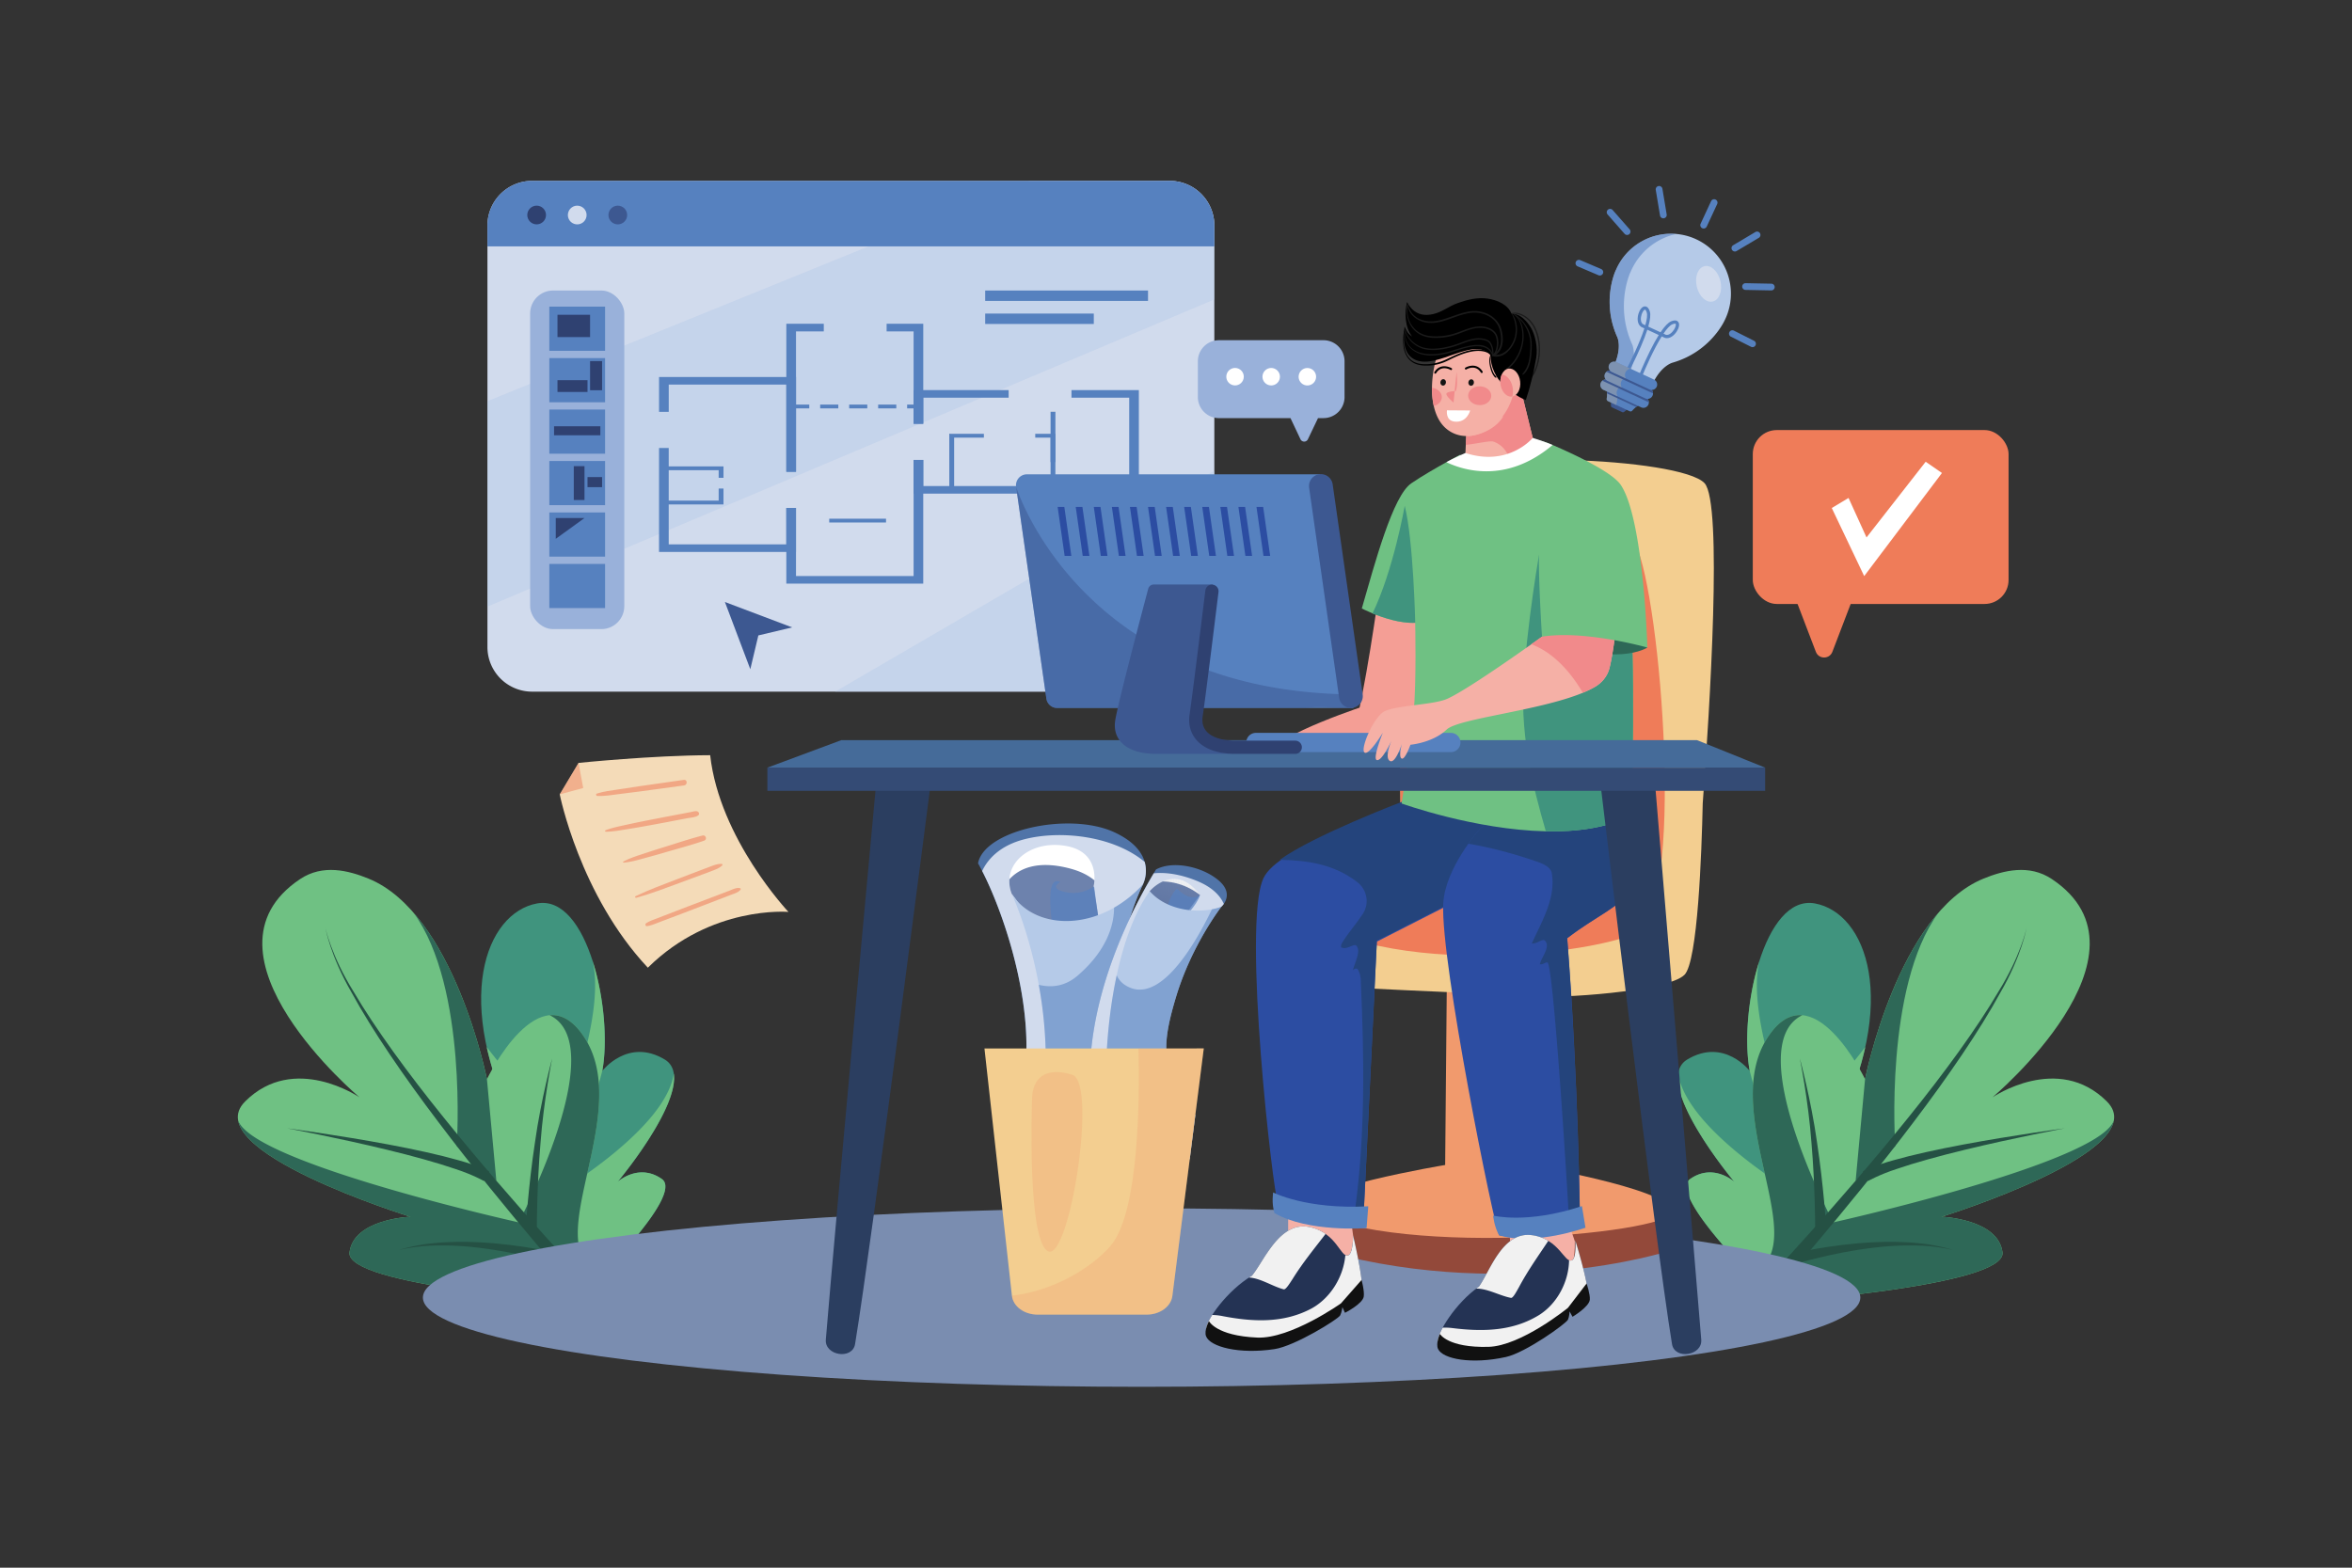 <?xml version="1.0" encoding="utf-8"?>
<svg xmlns="http://www.w3.org/2000/svg" viewBox="0 0 4680 3120">
  <rect x="0" y="0" width="4680" height="3120" fill="#333333" stroke="none"/>
  <defs>
    <clipPath id="a">
      <path d="M2352,1830.93s12.72-19.82,35.84-49.71c-27.69-36.8-55.09-35.59-74.19-26.94a80.19,80.19,0,0,0-25.93,19.31C2284,1796.69,2352,1830.93,2352,1830.93Z" fill="none"/>
    </clipPath>
  </defs>
  <g data-name="4">
    <rect data-name="4" fill="#fff" height="3120" opacity="0" width="4680"/>
    <path d="M2416.27,448.79v838.9a88.85,88.85,0,0,1-87.55,88.82h-1270a88.84,88.84,0,0,1-88.83-88.83V448.79A88.81,88.81,0,0,1,1058.73,360H2327.44A88.81,88.81,0,0,1,2416.27,448.79Z" fill="#d1dbed"/>
    <g opacity=".43">
      <path d="M2416.27,937v350.67a88.85,88.85,0,0,1-87.55,88.82H1661.91Z" fill="#b5cae8"/>
      <path d="M2416.27,448.79V595.91L969.9,1207.21V798.4L2049.07,360h278.37A88.81,88.81,0,0,1,2416.27,448.79Z" fill="#b5cae8"/>
    </g>
    <path d="M2416.27,448.78V490.3H969.9V448.78A88.81,88.81,0,0,1,1058.73,360H2327.44A88.81,88.81,0,0,1,2416.27,448.78Z" fill="#5681bf"/>
    <circle cx="1067.82" cy="427.91" fill="#2f4171" r="18.63" transform="rotate(-45 1067.815 427.907)"/>
    <circle cx="1148.53" cy="427.91" fill="#d1dbed" r="18.63" transform="rotate(-80.78 1148.57 427.899)"/>
    <circle cx="1229.24" cy="427.91" fill="#3d5891" r="18.63" transform="rotate(-80.78 1229.288 427.893)"/>
    <rect fill="#99b1da" height="673.86" rx="45.64" width="187.35" x="1054.86" y="578.2"/>
    <rect fill="#5681bf" height="87.89" width="110.94" x="1093.06" y="1122.29"/>
    <rect fill="#5681bf" height="87.9" width="110.94" x="1093.06" y="610.26"/>
    <rect fill="#2f4171" height="44.37" width="64.86" x="1109.28" y="626.48"/>
    <rect fill="#5681bf" height="87.9" width="110.94" x="1093.06" y="712.67"/>
    <rect fill="#2f4171" height="58.03" width="23.89" x="1174.13" y="718.64"/>
    <rect fill="#2f4171" height="23.47" width="59.74" x="1109.28" y="756.62"/>
    <rect fill="#5681bf" height="87.9" width="110.94" x="1093.06" y="815.07"/>
    <rect fill="#2f4171" height="17.92" width="92.17" x="1102.45" y="848.36"/>
    <rect fill="#5681bf" height="87.89" width="110.94" x="1093.06" y="917.48"/>
    <rect fill="#2f4171" height="67.41" width="21.34" x="1141.7" y="927.72"/>
    <rect fill="#2f4171" height="20.05" width="29.01" x="1169.01" y="949.48"/>
    <rect fill="#5681bf" height="87.9" width="110.94" x="1093.06" y="1019.88"/>
    <polygon fill="#2f4171" points="1105.86 1072.34 1163.04 1030.98 1105.86 1030.98 1105.86 1072.34"/>
    <path d="M1564.63,1083.41h-234V891.62h-19.3v206.9h272.52v-87.67h-19.26ZM1311.37,750.32v69.39h19.3V765.45h234V938.93h19.26V750.32Z" fill="#5681bf"/>
    <path d="M1764.18,644.37v15.14h53.7V843.45h19.21V644.37Zm53.7,271v231.07h-234V1010.85h-19.26v150.72h272.46V915.36Zm-253.25-271V938.93h19.26V659.51h55.28V644.37Z" fill="#5681bf"/>
    <path d="M1817.88,776.35v67.1h19.21v-52H2007V776.35Zm314.17,0v15.14h114.84V967.34h-409.8v-52h-19.21v67.09H2266.1V776.35Z" fill="#5681bf"/>
    <rect fill="#616161" height="51.98" width="1.07" x="1888.91" y="863.38"/>
    <rect fill="#616161" height=".16" width="9.62" x="2090.42" y="819.71"/>
    <path d="M1439.62,950.94V928.22h-123.4v75.7h123.4V972.27H1430v24.06H1325.87V935.79H1430v15.15Z" fill="#5681bf"/>
    <path d="M2059.92,863.38v7.55h30.5v97.55H1898.54V870.93h59.21v-7.55h-68.84V976.06H2100V863.38Z" fill="#5681bf"/>
    <rect fill="#5681bf" height="7.57" width="36.01" x="1574.28" y="805.2"/>
    <rect fill="#5681bf" height="7.57" width="36.09" x="1631.97" y="805.2"/>
    <rect fill="#5681bf" height="7.57" width="36.04" x="1689.68" y="805.2"/>
    <rect fill="#5681bf" height="7.57" width="113.02" x="1649.99" y="1032.31"/>
    <rect fill="#5681bf" height="7.57" width="36.09" x="1747.36" y="805.2"/>
    <rect fill="#5681bf" height="7.57" width="28.85" x="1805.03" y="805.2"/>
    <rect fill="#5681bf" height="99.99" width="9.62" x="2090.42" y="819.71"/>
    <rect fill="#5681bf" height="20.69" width="324.01" x="1960.32" y="578.2"/>
    <rect fill="#5681bf" height="20.69" width="216.11" x="1960.32" y="624.06"/>
    <polygon fill="#3d5891" points="1492.96 1331.86 1508.97 1264.63 1576.2 1248.62 1442.44 1198.1 1492.96 1331.86"/>
    <path d="M2724.58,1401.81s-191.7,62-194,97,46.19,23,126.49,20.13,122.57-19.09,116.36-55.48S2724.58,1401.81,2724.58,1401.81Z" fill="#f49e95"/>
    <path d="M3650.24,2249.43c131.39-258,62.86-432.63-38.8-451.4S3460,2014.81,3481.6,2131.38c0,0-50.87-66.79-124.29-22.78s93.56,243.32,93.56,243.32-41.65-38-87.85-5.41S3513.47,2568,3513.47,2568l50.33-31.66s258.7-224.24,212.63-279.17S3650.24,2249.43,3650.24,2249.43Z" fill="#40947e"/>
    <path d="M3513.47,2568S3316.88,2379,3363,2346.47s87.84,5.45,87.84,5.45-121.76-145.34-111.6-215.19a5.75,5.75,0,0,0,.19,1c17.4,110.85,231.67,237,231.67,237-35.88-35.59-89.53-243.32-89.53-243.32-10.8-58.36-3.72-146.57,18.83-217.75l.12-.19c-26.23,115.8,65.86,330.86,65.86,330.86s42.32-28.23,145.17-160.51c-11,50.09-30.76,105.6-61.34,165.64,0,0,80.17-47.19,126.19,7.77s-212.63,279.17-212.63,279.17Z" fill="#6fc183"/>
    <path d="M3513.07,2513.7c66-79.94-85.35-309.07,3.31-447.68s194.72,81.69,194.72,81.69,65.22-330.07,236.08-399.28c39.43-16,90.42-29.16,135.69,1.11,221.93,148.34-118.1,434.29-118.1,434.29s130-89.14,227.49,8.3-328.77,229.43-328.77,229.43,112.82,4.36,121,70.9S3541,2591,3541,2591Z" fill="#6fc183"/>
    <path d="M3771.19,2280.8s-22.12-316.15,85.67-464l-.1.07c-104,120-145.66,330.79-145.66,330.79l-18.72,202.08Z" fill="#2e6857"/>
    <path d="M3984.53,2492.46c-8.22-66.54-121-70.9-121-70.9s323.12-100.06,342.31-190.29c-.29.61-.61,1.15-1,1.82-41.32,84.93-557.05,199.7-557.05,199.7s-185.4-351.33-61.91-412.14a1.45,1.45,0,0,1-.18-.22c-22.87-1.73-46.65,10.17-69.28,45.59-88.66,138.61,62.69,367.74-3.31,447.68l27.95,77.35S3992.68,2558.9,3984.53,2492.46Z" fill="#2e6857"/>
    <path d="M4032.54,1846.6s-9.81,55.92-52.46,129.29c-40.25,74-103.92,166.91-171.88,256.54-135.53,179.55-285.76,347.92-285.76,347.92l-20.73-18.27s154.75-163.08,295.44-338c70.45-87.21,136.72-177.92,179.15-250.29C4021,1902.22,4032.54,1846.6,4032.54,1846.6Z" fill="#255144"/>
    <path d="M3581.26,2106.14s22.47,82.74,34.3,167.67c12.89,84.68,18.45,170.4,18.45,170.4l-22.2.37s0-84.86-7.31-169.61C3598.29,2190,3581.26,2106.14,3581.26,2106.14Z" fill="#255144"/>
    <path d="M3706.87,2331.15s23.31-11.92,61.44-22.23c37.33-10.64,87.62-21.6,138.07-31.05C4007.31,2259,4109,2245.49,4109,2245.49s-100.79,18.83-200.13,43c-49.65,12-98.91,25.61-134.73,37.93-35.56,11.58-57.23,24.14-57.23,24.14Z" fill="#255144"/>
    <path d="M3565.8,2494.73s79.35-18.5,160.41-22.26c40.42-2.36,81-.38,111.07,4.15,30,4.68,49.14,11.07,49.14,11.07s-19.61-5.1-49.53-7.73c-30-2.42-70.06-1.65-109.63,3.32-79.38,9.1-155.3,32.4-155.3,32.4Z" fill="#255144"/>
    <path d="M1029.76,2249.43c-131.39-258-62.86-432.63,38.8-451.4s151.4,216.78,129.84,333.35c0,0,50.87-66.79,124.29-22.78s-93.56,243.32-93.56,243.32,41.65-38,87.85-5.41S1166.53,2568,1166.53,2568l-50.33-31.66S857.5,2312.13,903.57,2257.2,1029.76,2249.43,1029.76,2249.43Z" fill="#40947e"/>
    <path d="M1166.53,2568s196.59-189,150.44-221.56-87.84,5.45-87.84,5.45,121.76-145.34,111.6-215.19a5.75,5.75,0,0,1-.19,1c-17.4,110.85-231.67,237-231.67,237,35.88-35.59,89.53-243.32,89.53-243.32,10.8-58.36,3.72-146.57-18.83-217.75l-.12-.19c26.23,115.8-65.86,330.86-65.86,330.86s-42.32-28.23-145.17-160.51c11,50.09,30.76,105.6,61.34,165.64,0,0-80.17-47.19-126.19,7.77s212.63,279.17,212.63,279.17Z" fill="#6fc183"/>
    <path d="M1166.92,2513.7c-66-79.94,85.36-309.07-3.3-447.68s-194.72,81.69-194.72,81.69-65.22-330.07-236.08-399.28c-39.43-16-90.42-29.16-135.69,1.11-221.93,148.34,118.1,434.29,118.1,434.29s-130-89.14-227.49,8.3,328.77,229.43,328.77,229.43-112.82,4.36-121,70.9S1139,2591,1139,2591Z" fill="#6fc183"/>
    <path d="M908.81,2280.8s22.12-316.15-85.67-464l.1.07c104,120,145.66,330.79,145.66,330.79l18.72,202.08Z" fill="#2e6857"/>
    <path d="M695.47,2492.46c8.22-66.54,121-70.9,121-70.9S493.39,2321.5,474.2,2231.27c.29.61.61,1.15,1,1.82,41.32,84.93,557.05,199.7,557.05,199.7s185.4-351.33,61.91-412.14a1.45,1.45,0,0,0,.18-.22c22.87-1.73,46.65,10.17,69.28,45.59,88.66,138.61-62.69,367.74,3.3,447.68L1139,2591.05S687.32,2558.9,695.47,2492.46Z" fill="#2e6857"/>
    <path d="M647.46,1846.6s9.81,55.92,52.46,129.29c40.25,74,103.92,166.91,171.88,256.54,135.53,179.55,285.76,347.92,285.76,347.92l20.73-18.27s-154.75-163.08-295.44-338c-70.45-87.21-136.72-177.92-179.15-250.29C659.05,1902.22,647.46,1846.6,647.46,1846.6Z" fill="#255144"/>
    <path d="M1098.74,2106.14s-22.47,82.74-34.3,167.67c-12.89,84.68-18.45,170.4-18.45,170.4l22.2.37s0-84.86,7.31-169.61C1081.71,2190,1098.74,2106.14,1098.74,2106.14Z" fill="#255144"/>
    <path d="M973.13,2331.15s-23.31-11.92-61.44-22.23c-37.33-10.64-87.62-21.6-138.07-31.05C672.69,2259,571,2245.49,571,2245.49s100.79,18.83,200.13,43c49.65,12,98.91,25.61,134.73,37.93,35.56,11.58,57.23,24.14,57.23,24.14Z" fill="#255144"/>
    <path d="M1114.2,2494.73s-79.35-18.5-160.41-22.26c-40.42-2.36-81-.38-111.07,4.15-30,4.68-49.14,11.07-49.14,11.07s19.61-5.1,49.53-7.73c30-2.42,70.06-1.65,109.63,3.32,79.38,9.1,155.3,32.4,155.3,32.4Z" fill="#255144"/>
    <ellipse cx="2271.58" cy="2582.4" fill="#7a8db0" rx="1430.09" ry="177.6"/>
    <path d="M3329.05,2408.17l-8.31,81.56s-333.82,107.85-717.71-9.43c-6.64-41.89-2.27-72.13-2.27-72.13Z" fill="#93493a"/>
    <path d="M3065.43,1797.47l-25.23,521.07s269,44.68,288.85,89.63-538.36,98.49-728.29,0c-20.06-40.72,274.8-89.63,274.8-89.63l4.59-501.19Z" fill="#f19a6d"/>
    <path d="M2567.06,1955.14c26.41,9.7,433.3,22.95,482.05,27.71s268.09-8.72,302.56-42.66c26.6-26.17,34.3-243.41,36.42-341.36,14-188.9,39.87-597.89,3.65-637.15-47.23-51.22-489.91-69.48-542.07-6.41-9.1,11-15.38,42.26-19.54,86.42-11,116.79-7.33,323.69-1.88,483.78l-42.32-2,1.53,166.82s-222.26,56.12-260,58.77c-5.07.35-8.53,4.16-10.68,10.5C2503,1800.45,2544.2,1946.75,2567.06,1955.14Z" fill="#f3ce90"/>
    <path d="M2516.8,1759.61q3.55,5,7.52,9.78c158.15,188.55,629.52,133.81,729.88,88.19s51.69-666,0-775.49c-37.42-79.23-288.33-58.1-424.07-40.4-11,116.79-7.33,323.69-1.88,483.78l-42.32-2,1.53,166.82s-222.26,56.12-260,58.77C2522.41,1749.46,2519,1753.27,2516.8,1759.61Z" fill="#ef7c59"/>
    <path d="M2692.44,2459c6.95,31.3-12.75,85.75-43.94,80.83s-85.34-36.89-85.34-36.89v-89.37l124.73,11.48Z" fill="#f5b0a6"/>
    <path d="M2943.81,1534.21s130.74,96.68,90.09,135.13-112.06,92.29-147.22,95.58-112.35-118.46-97.73-165.83S2943.81,1534.21,2943.81,1534.21Z" fill="#24447c"/>
    <path d="M2950.08,1766.79,2739.67,1874l-25.78,533.67s-87.26,7.55-171.55-14.92c-8.92-18.11-71.15-552.72-28.44-644.76,30.4-65.5,237.08-119.33,237.08-119.33Z" fill="#2c4da2"/>
    <path d="M2707.8,1953.86c0-8-1.33-17.39-6.65-25.41-1.33-1.34-6.64-1.34-9.3,2.67,4-16,17.28-38.77,6.64-49.47-5.31-4-18.6,9.36-29.24,4-1.33,0-1.33-5.35,1.33-9.36,13.29-21.39,27.91-37.44,41.2-57.5,14.62-22.73,6.65-49.47-10.63-62.85-45.86-35.88-99.86-43.92-154.72-44.7,67.24-48.7,243-115.47,243-115.47L2950.08,1765l-210.41,107.18-25.78,533.67s-6.43.56-17.46.92C2717,2254.48,2714.38,2104.82,2707.8,1953.86Z" fill="#24447c"/>
    <path d="M2722.58,2400.75l-3.39,43.46s-115.93,9-183.22-29.94c-6.21-19.42-2.66-41.1-2.66-41.1S2598.93,2407.47,2722.58,2400.75Z" fill="#5681bf"/>
    <path d="M2605.31,2442.07c55.06,11.2,61.81,61.56,77.29,56.28,9.94-3.39,9.84-39.33,9.84-39.33s23.7,98.32,17.59,122.91-38.91,19.66-38.91,19.66-73.8,75.29-167.29,78.56-104-19.66-104-34.53c0-18.48,41.88-77.09,91.08-106.59C2515.55,2509.53,2545.93,2430,2605.31,2442.07Z" fill="#243354"/>
    <path d="M2554.23,2566c-22.07-5.75-46.17-22.34-68.95-23.43,1.88-1.23,3.77-2.43,5.67-3.57,24.6-29.5,55-109,114.36-97a84.38,84.38,0,0,1,32.36,13.72c-22.14,28.92-45.38,57-65.79,89.9C2566.45,2553.82,2558.3,2567.39,2554.23,2566Z" fill="#f1f1f1"/>
    <path d="M2430.69,2618.93c62.45,12.21,123.54,14.92,179.2-14.92,37.47-20.68,63.45-62.83,67.08-106.18a6.85,6.85,0,0,0,5.63.52c9.94-3.39,9.84-39.33,9.84-39.33s23.7,98.32,17.59,122.91-38.91,19.66-38.91,19.66-73.8,75.29-167.29,78.56-104-19.66-104-34.54c0-6,4.48-16.38,12.24-28.58A117.8,117.8,0,0,1,2430.69,2618.93Z" fill="#f1f1f1"/>
    <path d="M2709.27,2547.28s6,22.47,4.33,33.12c-2.25,14.58-37.33,32.32-37.33,32.32l-5.15-11.13s-1.39,10.54-4.43,16.28c-4.08,7.68-90.05,61-130.61,67.1-70.57,10.66-128-4.5-136.21-25.42-4.54-11.56,5.74-30.33,5.74-30.33s13.89,29.32,96.2,32.83c66.48,2.84,166.46-68.1,166.46-68.1Z" fill="#111"/>
    <path d="M3133.53,2470.17c1,31.15-6.19,85.69-37.64,82.88s-87.64-31.05-87.64-31.05l-6-89.16,116.3-6.68Z" fill="#f5b0a6"/>
    <path d="M3198.32,1572.83c114.77,222.79,36.47,204.83-79.81,294.4,22.15,282.35,25.42,562.58,25.42,562.58s-75.3,45.28-160.9,28.59c-10.12-17.47-116.77-544.07-111.31-659.53,3.42-72.2,73.78-150,73.78-150S3157.13,1492.89,3198.32,1572.83Z" fill="#2c4da2"/>
    <path d="M3079.94,1916.41c-1.33-4-9.3,4-16,2.68,4-16,21.27-33.43,10.64-46.8-5.32-5.35-16,6.68-26.58,5.35,19.93-44.13,47.84-89.59,39.87-139.07-1.33-12-16-18.72-26.58-22.73-46-16-92.42-28.76-139.75-36.73a363.32,363.32,0,0,1,23.73-30.23s211.63-156,252.82-76.05c114.78,222.79,36.48,204.83-79.8,294.4,22.15,282.35,25.42,562.58,25.42,562.58a197,197,0,0,1-21,10.4C3117,2334.81,3091.91,1939.15,3079.94,1916.41Z" fill="#24447c"/>
    <path d="M3147.72,2400.37l7.08,43S3052.64,2480,2983,2458.42c-10.12-17.34-12-39.22-12-39.22S3038.07,2436.67,3147.72,2400.37Z" fill="#5681bf"/>
    <path d="M3048.2,2458.25c54.66,7.32,64.61,56.19,79.42,50,9.5-4,7-39.16,7-39.16s29.73,94.71,25.38,119.18-36.8,21.83-36.8,21.83-67.27,78.6-158.59,88-103.1-12.36-104.09-26.93c-1.23-18.09,35.89-78.26,82.12-110.4C2964.79,2530.25,2989.26,2450.35,3048.2,2458.25Z" fill="#243354"/>
    <path d="M3006.41,2583c-22-4.17-46.69-18.81-69.07-18.38,1.76-1.32,3.53-2.62,5.32-3.87,22.13-30.51,46.6-110.41,105.54-102.51a82.92,82.92,0,0,1,32.6,11.29c-19.76,29.79-40.66,58.86-58.46,92.38C3017.56,2570.25,3010.49,2584.07,3006.41,2583Z" fill="#f1f1f1"/>
    <path d="M2889,2643c62,7.82,122,6.43,174.48-26.47,35.31-22.74,58-65.73,58.64-108.42a6.72,6.72,0,0,0,5.55.14c9.5-4,7-39.16,7-39.16s29.73,94.71,25.38,119.18-36.8,21.83-36.8,21.83-67.27,78.6-158.59,88-103.1-12.36-104.09-26.93c-.4-5.92,3.31-16.34,10.09-28.8A115.38,115.38,0,0,1,2889,2643Z" fill="#f1f1f1"/>
    <path d="M3157,2554.38s7.34,21.61,6.43,32.15c-1.24,14.43-34.41,34.11-34.41,34.11l-5.78-10.55s-.66,10.42-3.26,16.24c-3.48,7.79-84.13,65.66-123.43,74.34-68.4,15.11-125.64,4.07-135.07-15.86-5.21-11,3.62-30.09,3.62-30.09s15.54,27.79,96.37,25.78c65.28-1.62,158.47-77.7,158.47-77.7Z" fill="#111"/>
    <path d="M2919.37,825.67l-4.89,107.63s35.62,32,63.83,28.43c36.48-4.64,80.28-54.51,80.28-54.51l-33.77-137.5Z" fill="#f5b0a6"/>
    <path d="M2917.76,861.11c15.59-5.35,29.91-15,41.91-26.72,14.55-14.29,26.06-31.53,36.43-49.42l28.72-15.25,33.77,137.5s-6.26,18.76-34,30.5a362.82,362.82,0,0,1-28.09-39.28,47.61,47.61,0,0,0-25.11-19.61c-6.8-2.37-42.7,6.12-54.75,6.31Z" fill="#f18a8b"/>
    <path d="M2852.93,808.06c4.14,18.43,12.15,34.61,25.26,45.43,46.39,38.27,124-4,135.24-81.31,11.79-81.25-69.7-187.64-138.08-96.92-14.08,18.68-25.68,58.15-26,96.51A160.26,160.26,0,0,0,2852.93,808.06Z" fill="#f5b0a6"/>
    <path d="M2879.2,816.61l46.1.34S2919,842.16,2893.84,839C2875.91,836.78,2879.2,816.61,2879.2,816.61Z" fill="#fff"/>
    <path d="M2991.56,828.36c-15,24.85-45.43,38.24-72.9,39.9Z" fill="#f5b0a6"/>
    <path d="M3005.37,625.74a18.74,18.74,0,0,1,10.89-1.37,39.88,39.88,0,0,1,10.61,3.2,47.87,47.87,0,0,1,13.39,9,56.88,56.88,0,0,1,10.16,13,75.5,75.5,0,0,1,6.86,15.95,98.87,98.87,0,0,1,3.63,17.74,110.14,110.14,0,0,1,.5,18.87,107.73,107.73,0,0,1-2.67,18.49,91.56,91.56,0,0,1-5.81,17.14,78.45,78.45,0,0,1-8.32,13.93,60.15,60.15,0,0,1-6.06,7.17c-1.05,1-2.15,2-3.24,3l-.77.66-.36.29c-.1.08-.44.34-.15.12-.49.37-1,.74-1.51,1.09-.21.14-.42.28-.64.41a5.78,5.78,0,0,0-.62.43c-.24.19.25-.17,0,0a15,15,0,0,0-1.35.89l.6-.35-.1,0c-1.7.38-1,3,.73,2.62l.09,0h-.72a5,5,0,0,0,2-.11l.34-.08c.17,0,.85-.34.39-.14a12,12,0,0,0,1.09-.52,18.17,18.17,0,0,0,3.31-2.47,54.49,54.49,0,0,0,6.15-7.18,85.95,85.95,0,0,0,16.33-31.75,109.19,109.19,0,0,0,3.67-19,111.78,111.78,0,0,0,.34-19.36,101.07,101.07,0,0,0-3-18.85,83.81,83.81,0,0,0-6.53-17.16,63.18,63.18,0,0,0-10-14.28A49.86,49.86,0,0,0,3031,626.87a40.12,40.12,0,0,0-9.56-3.64,27.21,27.21,0,0,0-11.6-.45,13.28,13.28,0,0,0-4.95,2.19.45.45,0,0,0,.45.77Z" fill="#1b1b1b"/>
    <path d="M2799.77,601.22c-5.54,22.38-4.12,50.31,9.95,68.39-9.12-6-10.34-10.22-15-19.66-3.23,28.12-1.86,56.25,22.12,66.46,44.21,18.82,116.44-48.1,149.06-9.34-.55,20.78,10.73,46.74,26.82,59.92s24,21.44,43.32,29.21c8.88-26.24,15.92-55.92,20.77-84.46,3.52-20.69-2.43-44.85-9.51-57.61-8-14.47-23.14-31-39.59-29.32-6.92-18.75-28.66-27.89-48.45-30.63s-39.84,2.3-58.67,9-29.91,17.6-49.41,22c-23.19,5.2-40.32-2.92-51.44-23.93Z"/>
    <path d="M3008.78,626.09a49.7,49.7,0,0,1,2.21,5.14c.63,1.74,1.29,3.49,1.87,5.25a62.87,62.87,0,0,1,2.47,10.93,59.78,59.78,0,0,1-1,22.06,58.18,58.18,0,0,1-9,19.87A42.49,42.49,0,0,1,2991,702.61c-.7.38-1.41.73-2.13,1.06l-.46.2c.27-.12-.21.08-.28.11-.39.16-.78.31-1.18.45a32.42,32.42,0,0,1-4.54,1.24l-1.09.19-.27,0-.68.08c-.8.08-1.61.13-2.42.14-1.68,0-3.33-.19-5-.28-.87-.05-1.71-.09-2.58-.06a1.37,1.37,0,0,0-.69,2.54c3.16,1.73,7.18,1.75,10.69,1.37a30.06,30.06,0,0,0,10-2.85c6.29-3,11.4-8,15.61-13.45a60.69,60.69,0,0,0,10.26-20.18,62.3,62.3,0,0,0,2.1-23.17,59.3,59.3,0,0,0-2.31-11.51c-.56-1.82-1.2-3.61-1.94-5.37a37.66,37.66,0,0,0-2.79-5.15c-.51-.83-1-1.64-1.59-2.44a.51.51,0,0,0-.88.52Z" fill="#1b1b1b"/>
    <path d="M3012,626.12c7.25,4.85,11.72,12.67,14.21,20.88a74.68,74.68,0,0,1,3,24.74,82.33,82.33,0,0,1-4.72,24.09A83.86,83.86,0,0,1,3013,717.54a79.88,79.88,0,0,1-7.94,9.2,113.51,113.51,0,0,1-9.28,8.1c-.39.32-.8.65-1.16,1a10.24,10.24,0,0,0-.91,1.25c-.36.51.24,1.11.77,1a6.75,6.75,0,0,0,1.54-.42,15.55,15.55,0,0,0,1.43-.82c.89-.58,1.77-1.17,2.64-1.79a53.65,53.65,0,0,0,4.94-4.22,80.65,80.65,0,0,0,8.5-9.31,87.45,87.45,0,0,0,12.59-22.32,85,85,0,0,0,5.45-24.74A72.82,72.82,0,0,0,3029,649c-2.48-8.33-6.78-16.65-13.86-22a28.15,28.15,0,0,0-2.67-1.78c-.54-.33-1,.49-.49.84Z" fill="#1b1b1b"/>
    <path d="M3013.65,626.7c.87.6,1.72,1.21,2.57,1.84s1.61,1.36,2.43,2q2.45,2,4.7,4.19a69.76,69.76,0,0,1,8.17,9.5,74.4,74.4,0,0,1,10.89,22.36,67.48,67.48,0,0,1,2.4,12.18,102.94,102.94,0,0,1,.11,15.41c-.45,8.61-1.13,17.17-3.14,25.55a61.17,61.17,0,0,1-4,11.64,55,55,0,0,1-6.45,10.26c-.64.83-1.29,1.64-1.92,2.49s.61,2,1.45,1.45c3.53-2.47,6.14-6.16,8.19-9.9a57.51,57.51,0,0,0,4.8-11.88c2.42-8.43,3.3-17.23,3.76-26a134.31,134.31,0,0,0,.17-16.05,70.75,70.75,0,0,0-2.05-12.94A71.75,71.75,0,0,0,3035,645.51a73.31,73.31,0,0,0-8.26-9.85q-2.3-2.31-4.79-4.38c-.81-.67-1.64-1.33-2.48-2s-1.79-1.2-2.68-1.8-1.76-1.15-2.66-1.7c-.57-.34-1,.52-.51.88Z" fill="#1b1b1b"/>
    <path d="M2800.17,605.62c.83,9,5.43,17.56,11.93,23.8A49.5,49.5,0,0,0,2838,642c9.61,1.63,19.3.61,28.72-1.66,9.65-2.32,18.93-5.87,28.25-9.23s18.64-6.43,28.39-8a62.28,62.28,0,0,1,26.89,1.33,52.59,52.59,0,0,1,22.63,12.92,43.15,43.15,0,0,1,7.83,10.53,47.91,47.91,0,0,1,4.51,13.43c1.45,7.42,2,15.47.59,22.89a33.06,33.06,0,0,1-3.64,10.32,21.71,21.71,0,0,1-7.28,7.88c-.77.55-1.54,1.08-2.33,1.59a19.34,19.34,0,0,1-2.58,1.6,1.62,1.62,0,0,0-1.1,1.93,1.59,1.59,0,0,0,1.93,1.1c1.05-.44,2.16-.7,3.21-1.18a18.45,18.45,0,0,0,2.7-1.45,26.72,26.72,0,0,0,4.56-4.07,30.65,30.65,0,0,0,6.13-9.91c2.91-7.38,3.31-15.67,2.52-23.49-.91-9-3.31-18.07-8.42-25.69a52.34,52.34,0,0,0-20.4-17.65,61.55,61.55,0,0,0-26.52-6.2c-9.78-.07-19.43,2.2-28.71,5.12-9.61,3-19,6.56-28.62,9.64-9.25,3-18.67,5.44-28.42,5.76a54.46,54.46,0,0,1-14.34-1.36,49.92,49.92,0,0,1-14-5.42,39.3,39.3,0,0,1-10.34-8.93,45.52,45.52,0,0,1-6.64-11.74c-.87-2.15-1.61-4.38-2.31-6.6-.16-.52-1.05-.46-1,.13Z" fill="#1b1b1b"/>
    <path d="M2800.19,605.49a21.37,21.37,0,0,0-.78,3.13c-.15,1-.27,2.11-.36,3.17a61.93,61.93,0,0,0-.24,6.39,65.38,65.38,0,0,0,1.43,12.47,54.67,54.67,0,0,0,10,22,48.11,48.11,0,0,0,19.51,15.08c10.21,4.29,21.45,5.19,32.41,4.76a125.29,125.29,0,0,0,33.62-6c10.42-3.39,20.41-8,30.94-11.06,9-2.62,18.56-3.81,27.87-2a36.15,36.15,0,0,1,12.13,4.63,22.84,22.84,0,0,1,7.75,7.44c3.37,5.69,4.25,12.87,3.94,19.42s-1.71,13.32-5.76,18.59a11.72,11.72,0,0,1-2.77,2.72c-1.1.71-.07,2.48,1,1.76a18.25,18.25,0,0,0,6.21-6.5,33.34,33.34,0,0,0,3.47-9.58,44.27,44.27,0,0,0-.86-21.66,26,26,0,0,0-4.41-8.71,29.45,29.45,0,0,0-9.84-7.58c-8.17-4-17.61-5-26.58-4-10.66,1.22-20.79,5.08-30.77,8.83-5.21,2-10.44,3.91-15.79,5.49a124,124,0,0,1-33.78,5.11,87.56,87.56,0,0,1-16.41-1.14,49.41,49.41,0,0,1-24.79-11.45,50.11,50.11,0,0,1-13.48-20,58.27,58.27,0,0,1-3.22-24.91c.09-1,.2-2.08.34-3.12s.14-2.11.23-3.17c0-.58-.84-.67-1-.13Z" fill="#1b1b1b"/>
    <path d="M2795.63,657.43c2.8,13.6,12.86,25,24.65,31.78a53.61,53.61,0,0,0,9.41,4.3,57.21,57.21,0,0,0,11.58,2.5,98.45,98.45,0,0,0,26-.58,163.45,163.45,0,0,0,24.75-5.38c7.31-2.22,14.39-5.12,21.55-7.74,14.11-5.15,29.58-9.52,44.22-3.76a12.76,12.76,0,0,1,5.77,4.32,25,25,0,0,1,3.45,6.77,43.56,43.56,0,0,1,1.92,8c.34,2.26.4,4.55.56,6.83a11.86,11.86,0,0,1,0,2.46c-.2,1.18,1.6,1.69,1.8.5a27.6,27.6,0,0,0,.53-6,49.31,49.31,0,0,0-1.07-7.83c-1.1-5.07-3-10.48-6.81-14.2-2.21-2.18-5-3.29-7.95-4.24a43.63,43.63,0,0,0-11.33-2c-7.56-.35-15.12,1.16-22.33,3.31-7.51,2.23-14.78,5.18-22.14,7.84a169,169,0,0,1-22.86,6.44,129.23,129.23,0,0,1-26.21,3.15c-7.9,0-16-.93-23.38-3.77-12.9-4.94-24.24-15.37-29.49-28.23a41,41,0,0,1-1.57-4.69.53.53,0,0,0-1,.28Z" fill="#1b1b1b"/>
    <path d="M2795.71,657.17a39.34,39.34,0,0,0,2.87,23.69,40.4,40.4,0,0,0,16.26,18.42c16.87,10.24,37.5,9.29,56.26,6a138.77,138.77,0,0,0,18.88-4.66c5.31-1.7,10.59-3.51,15.92-5.16,11.42-3.55,23.32-6.75,35.39-6.36a39.36,39.36,0,0,1,15.19,3.35,24.19,24.19,0,0,1,11.09,11c.34.64.63,1.29.94,1.93s1,1.22,1.27,1.89,1.41.41,1.15-.32-.15-1.68-.47-2.48-.64-1.43-1-2.13a28,28,0,0,0-2.2-3.62,27,27,0,0,0-5.69-5.91,31,31,0,0,0-14.3-5.83,60.66,60.66,0,0,0-17.49.27,146.56,146.56,0,0,0-17.84,3.78c-5.69,1.53-11.32,3.3-16.94,5.1-4.52,1.45-9,3-13.66,4.12a139.81,139.81,0,0,1-30.08,4.55c-9.21.27-18.51-.5-27.28-3.45-8.16-2.76-15.71-7.63-20.72-14.73a39.64,39.64,0,0,1-7.34-23.23,32,32,0,0,1,.65-6c.11-.56-.74-.8-.86-.24Z" fill="#1b1b1b"/>
    <path d="M2793.81,657.2a121.55,121.55,0,0,0-1.4,29.93,51.26,51.26,0,0,0,7.58,23.11A35.89,35.89,0,0,0,2819.21,725c8.55,2.78,17.93,3,26.82,2.34a94.31,94.31,0,0,0,27.8-6.52c4.6-1.85,9-4.14,13.46-6.31,11.19-5.45,22.66-10.41,34.78-13.44,12.34-3.08,26.25-4.3,38.19,1,.71.32,1.39.69,2.1,1a18.16,18.16,0,0,1,2.17.93c.71.48,1.37-.66.66-1.13s-1.16-1.11-1.81-1.56a21.46,21.46,0,0,0-2.18-1.28,38.78,38.78,0,0,0-4.29-2,39.18,39.18,0,0,0-9.38-2.27,65.27,65.27,0,0,0-19.77.83c-12.81,2.26-25.09,7.07-36.87,12.48-4.24,1.94-8.42,4-12.63,6a100.15,100.15,0,0,1-22.71,7.8,87,87,0,0,1-27.17,1.6c-8.48-.93-16.64-3.94-22.71-10.12-5.53-5.63-9-13-10.81-20.61-2.32-9.58-2-19.49-1.07-29.23.22-2.43.49-4.85.69-7.28,0-.38-.61-.47-.67-.09Z"/>
    <path d="M2966.59,705.21c-3.58,6-3.62,13.26-2.53,19.95a79.94,79.94,0,0,0,2.26,9.77,50.25,50.25,0,0,0,3.48,9,29.68,29.68,0,0,0,2.78,4.49c1.07,1.41,2.48,3.58,4.5,3.22a.72.72,0,0,0,.52-.67c.06-1.62-1.55-2.75-2.5-3.88a24.82,24.82,0,0,1-2.48-3.55,42.36,42.36,0,0,1-3.6-8.36c-2-6-3.6-12.47-3.5-18.86,0-.9.08-1.8.16-2.71A23,23,0,0,1,2966,711a22.44,22.44,0,0,1,1.81-5.1c.39-.81-.75-1.5-1.21-.71Z"/>
    <path d="M2898.25,740.6s3.06,23.66-1.33,37.6c0,0-18.05.53-18.94,5.47s14.28,17.49,14.28,17.49Z" fill="#f18a8b"/>
    <path d="M2921.79,760.48c-.55,3.55,1.46,6.8,4.49,7.27s5.92-2,6.47-5.58-1.47-6.8-4.49-7.27S2922.34,756.93,2921.79,760.48Z" fill="#151515"/>
    <path d="M2866.12,760.16c-.54,3.55,1.47,6.8,4.49,7.27s5.92-2,6.47-5.58-1.46-6.8-4.49-7.26S2866.67,756.62,2866.12,760.16Z" fill="#151515"/>
    <path d="M2921.3,787.28c-.11,10.32,10.09,18.81,22.8,19s23.1-8.12,23.22-18.44-10.09-18.82-22.8-19S2921.42,777,2921.3,787.28Z" fill="#f18a8b"/>
    <path d="M2852.93,808.06c9.18-2.37,15.85-9.3,15.94-17.56.1-9.41-8.38-17.3-19.52-18.73A160.26,160.26,0,0,0,2852.93,808.06Z" fill="#f18a8b"/>
    <path d="M2948.31,742.37a2,2,0,0,1-1.69-.93c-10.69-16.93-27.93-6.81-28.66-6.37a2,2,0,1,1-2.06-3.42c.21-.13,21.34-12.54,34.1,7.66a2,2,0,0,1-1.69,3.06Z"/>
    <path d="M2855.84,743.65a2,2,0,0,1-1.7-3c12.58-20.31,33.82-8.08,34-8a2,2,0,1,1-2,3.44h0c-.74-.43-18.11-10.34-28.62,6.63A2,2,0,0,1,2855.84,743.65Z"/>
    <path d="M2985.58,763.57c1.69,15.4,11.83,26.91,22.67,25.73s18.25-14.62,16.57-30-11.83-26.91-22.67-25.72S2983.9,748.18,2985.58,763.57Z" fill="#f5b0a6"/>
    <path d="M2985.58,763.57a35.48,35.48,0,0,1,2.62-18.13c10.81,1,20.35,13,22.06,28.61a41.71,41.71,0,0,1-1,15c-.34.06-.66.22-1,.26C2997.41,790.48,2987.27,779,2985.58,763.57Z" fill="#f18a8b"/>
    <path d="M2744.51,1173.65s-30.23,218.46-50.92,280.36,130.68,27.7,130.68,27.7l54.12-290.87Z" fill="#f49e95"/>
    <path d="M3246.91,1622.46c-48.61,25.37-109.55,33.31-171,32-142.2-3-287-55.39-287-55.39s17.94-116,23.88-179.63,3.12-180,3.12-180c-30,1.38-63.79-10-85-18.76-12.91-5.38-21.19-9.75-21.19-9.75,26.09-90.39,61.62-223.9,98.39-249,20.94-14.31,49.35-30.71,70-42.16,15.61-8.67,26.75-14.54,26.75-14.54,86.27,28.1,155.55-29.77,155.55-29.77s6.9,6.88,15.67,20.67c24.42,38.29,75.73,120.24,115,192.52,25.82,47.51,46.44,90.81,50.83,114.87,2.88,15.66,4.75,43.51,5.91,77.69C3252.19,1408.26,3246.91,1622.46,3246.91,1622.46Z" fill="#6fc183"/>
    <path d="M3246.91,1622.46c-48.61,25.37-109.55,33.31-171,32-25.78-89.91-54.3-195.52-42.76-324.19,13.63-152.24,35.32-258.64,35.32-258.64s66.6,5.54,122.62,17.06c25.82,47.51,46.44,90.81,50.83,114.87C3255.42,1277.39,3246.91,1622.46,3246.91,1622.46Z" fill="#40947e"/>
    <path d="M2816,1239.51c-30,1.38-63.79-10-85-18.76,41.45-84.9,64.13-214.06,64.13-214.06C2812.49,1075.43,2816,1239.51,2816,1239.51Z" fill="#40947e"/>
    <path d="M3277.94,1288.74s-63.09,42.14-209.67-21.64C3068.27,1267.1,3216.56,1238.09,3277.94,1288.74Z" fill="#2e6857"/>
    <path d="M1743.25,1560.32s-80.39,866.18-100,1105.71c-2.64,32.18,53,40.67,58.17,8.92,33.72-205,150.34-1114.63,150.34-1114.63Z" fill="#2b3e60"/>
    <path d="M3293.54,1563.22s72,863.28,91.59,1102.81c2.63,32.18-53,40.67-58.18,8.92-33.71-205-141.92-1111.73-141.92-1111.73Z" fill="#2b3e60"/>
    <rect fill="#344b75" height="46.16" width="1985.39" x="1526.93" y="1527.76"/>
    <polygon fill="#456b99" points="1674.03 1473.04 1526.93 1527.76 3512.32 1527.76 3376.69 1473.04 1674.03 1473.04"/>
    <path d="M2499.4,1458.57h387a19.16,19.16,0,1,1,0,38.31h-387a19.16,19.16,0,1,1,0-38.31Z" fill="#5681bf"/>
    <path d="M2043.31,944h583.17l66.43,465H2103.55a21.69,21.69,0,0,1-21.48-18.63l-60.24-421.64A21.7,21.7,0,0,1,2043.31,944Z" fill="#5681bf"/>
    <polygon fill="#2c4da2" points="2500.13 1008.83 2513.45 1008.83 2527.37 1106.3 2514.06 1106.3 2500.13 1008.83"/>
    <polygon fill="#2c4da2" points="2477.48 1008.83 2491.41 1106.3 2478.09 1106.3 2464.17 1008.83 2477.48 1008.83"/>
    <polygon fill="#2c4da2" points="2441.51 1008.83 2455.43 1106.3 2442.12 1106.3 2428.2 1008.83 2441.51 1008.83"/>
    <polygon fill="#2c4da2" points="2405.54 1008.83 2419.47 1106.3 2406.16 1106.3 2392.23 1008.83 2405.54 1008.83"/>
    <polygon fill="#2c4da2" points="2369.58 1008.83 2383.5 1106.3 2370.19 1106.3 2356.26 1008.83 2369.58 1008.83"/>
    <polygon fill="#2c4da2" points="2333.61 1008.83 2347.53 1106.3 2334.22 1106.3 2320.3 1008.83 2333.61 1008.83"/>
    <polygon fill="#2c4da2" points="2297.64 1008.83 2311.57 1106.3 2298.25 1106.3 2284.33 1008.83 2297.64 1008.83"/>
    <polygon fill="#2c4da2" points="2261.68 1008.83 2275.6 1106.3 2262.28 1106.3 2248.36 1008.83 2261.68 1008.83"/>
    <polygon fill="#2c4da2" points="2225.7 1008.83 2239.63 1106.3 2226.32 1106.3 2212.39 1008.83 2225.7 1008.83"/>
    <polygon fill="#2c4da2" points="2189.74 1008.83 2203.66 1106.3 2190.35 1106.3 2176.43 1008.83 2189.74 1008.83"/>
    <polygon fill="#2c4da2" points="2153.77 1008.83 2167.69 1106.3 2154.38 1106.3 2140.46 1008.83 2153.77 1008.83"/>
    <polygon fill="#2c4da2" points="2117.8 1008.83 2131.73 1106.3 2118.41 1106.3 2104.49 1008.83 2117.8 1008.83"/>
    <path d="M2689.05,1382l3.86,27c-27.7,2.33-58.79-4.66-95.34,0h-494a21.69,21.69,0,0,1-21.48-18.63l-60.24-421.64S2147.84,1376.09,2689.05,1382Z" fill="#3d5891" opacity=".53"/>
    <path d="M2460.62,1500.4c-60.68,0-87.66-28.9-81.88-66.46s34.17-270.62,34.17-270.62H2295.68a11.26,11.26,0,0,0-10.93,8.38c-11.16,42-60.6,228.93-65.72,262.24-5.78,37.56,21.19,66.46,81.88,66.46Z" fill="#3d5891"/>
    <path d="M2458.65,1500.4h118.28a13.18,13.18,0,1,0,0-26.35H2458.65c-27.12,0-47.77-6.67-58.16-18.78-6.72-7.84-9.2-17.87-7.37-29.8,5.52-35.83,30.42-238.75,31.48-247.37a13.18,13.18,0,0,0-26.16-3.21c-.26,2.11-25.91,211.14-31.36,246.57-3,19.6,1.62,37.22,13.41,51C2391.44,1485.18,2413.89,1500.4,2458.65,1500.4Z" fill="#2f4171"/>
    <path d="M2688,1409a24.08,24.08,0,0,0,3.37-.24,23.67,23.67,0,0,0,20.09-26.78L2651.8,964.3a23.67,23.67,0,1,0-46.86,6.69l59.66,417.69A23.69,23.69,0,0,0,2688,1409Z" fill="#3d5891"/>
    <path d="M3219.41,1208.9s-117.07-130.12-151.14,58.2q-10.7,7.67-21.25,15.13c-75.71,53.74-141.93,97.45-167.74,108.72-28.23,12.33-106.36,12.86-126.65,26s-46,72.7-37.73,80.49c8,7.53,34.88-36.3,36.76-39.35-1.4,3.46-21.95,54.63-11.25,54.74,10.18.1,26.15-34.06,28.64-39.49-2.15,5-14,34.46-3.68,40.92,11.32,7.1,24.35-34.72,24.35-34.72s-7.53,26.33-.86,30,17.61-27.35,17.61-27.35,44.41-3.76,72-30.18c23.24-22.26,184.07-37.23,271.09-73.27a200,200,0,0,0,24.37-11.89c14.06-8.23,24.7-21.51,28.64-37.34C3213.32,1286.31,3219.41,1208.9,3219.41,1208.9ZM2769.16,1473c.13-.33.2-.47.2-.47S2769.28,1472.74,2769.16,1473Z" fill="#f5b0a6"/>
    <path d="M3202.55,1329.44c-3.94,15.83-14.58,29.11-28.64,37.34a200,200,0,0,1-24.37,11.89c-37.28-62.85-76.79-87.06-102.52-96.44q10.53-7.45,21.25-15.13c34.07-188.32,151.14-58.2,151.14-58.2S3213.32,1286.31,3202.55,1329.44Z" fill="#f18a8b"/>
    <path d="M3277.94,1288.74s-11.59-3.31-30.11-7.47c-42.14-9.51-120.16-23.65-179.56-14.17,0,0-7.17-110.66-6-163.08.79-36.13-27.21-136.38-27.21-136.38l24.79-91.89a179,179,0,0,1,29.53,9.87c41.68,18,118.21,53.48,135.74,79.61C3270.7,1033.25,3277.94,1288.74,3277.94,1288.74Z" fill="#6fc183"/>
    <path d="M3089.34,885.62c-4.43,3.78-8.88,7.29-13.29,10.57a240.74,240.74,0,0,1-25.14,16.39c-77.51,43.71-145.35,20.5-172.83,7.25,15.61-8.67,37.85-18.32,37.85-18.32,86.27,28.1,133.89-30,133.89-30S3073,878.59,3089.34,885.62Z" fill="#fff"/>
    <rect fill="#ef7c59" height="346.12" rx="47.76" transform="rotate(180 3742.175 1028.96)" width="508.96" x="3487.7" y="855.9"/>
    <path d="M3691.54,1178.27l-45.5,119c-5.77,15.07-27.08,15.07-32.85,0l-45.5-119Z" fill="#ef7c59"/>
    <polygon fill="#fff" points="3644.86 1011.07 3678.24 991.02 3713.98 1069.62 3831.69 918.96 3864.11 941.34 3709.36 1146.54 3644.86 1011.07"/>
    <path d="M2162.11,2294.75c10.4-70,36-432.22,112-534.37a65,65,0,0,0,3.53-45.07c-5.47-19-21.29-40.8-60-58.8-89.66-41.71-259.46-4.58-271.55,61.73,2.66,4.61,5.41,9.7,8.21,15.18,53.73,104.22,133.94,355.56,55.15,502.22C2038.26,2239.2,2131.74,2267.93,2162.11,2294.75Z" fill="#5681bf" opacity=".83"/>
    <path d="M2162.11,2294.75c10.4-70,36-432.22,112-534.37a65,65,0,0,0,3.53-45.07c-62.76-52.16-167.18-63.19-238.18-45.31-51.78,13-74.93,41.86-85.17,63.42,46,89.33,111.56,286.75,79.72,433.69-8.32,38.41,17.2,76.42,61.17,93C2122.5,2270.46,2148.57,2282.8,2162.11,2294.75Z" fill="#d1dbed"/>
    <path d="M2072.19,1897l118-40.63L2176.09,1764a70.46,70.46,0,0,0,1.58-11.93c1.09-20-3.78-59.21-56.65-68.49-59.52-10.48-109.75,21.93-112.56,66.45a67.72,67.72,0,0,0,4.73,29C2062.07,1842.38,2072.19,1897,2072.19,1897Z" fill="#fff"/>
    <path d="M2072.19,1897l118-40.63L2176.09,1764a70.46,70.46,0,0,0,1.58-11.93c-11.58-9.64-27.06-17.78-47.7-23.31-68.9-18.5-104.37,2.25-121.51,21.27a67.72,67.72,0,0,0,4.73,29C2062.07,1842.38,2072.19,1897,2072.19,1897Z" fill="#3d5891" opacity=".75"/>
    <path d="M2109.63,1755.53s-20.35,10.2,2.3,17.75,44.61,4.31,65.17-9.09c2.06,19.88,13,92.13,13,92.13l-88.79,30.58S2070.37,1735.09,2109.63,1755.53Z" fill="#5681bf" opacity=".71"/>
    <path d="M2218.1,2352.34c-1.87-110.68-36.21-395.28,56-592a237.62,237.62,0,0,1-57.32,46.13c-78.11,44.63-166,31.25-203.61-27.47,1,2.06,34.31,73.83,53.82,181,11.9,65.07,18.62,143.16,9.92,226.58a675.34,675.34,0,0,1-19.49,105.94c8.65,24.43,25.28,41.79,46.52,52.62C2135.55,2361.28,2177.33,2363,2218.1,2352.34Z" fill="#b5cae8"/>
    <path d="M2218.1,2352.34c-1.87-110.68-36.21-395.28,56-592a237.62,237.62,0,0,1-57.32,46.13c-.14,31.73-11.94,82.84-72.27,135-24.54,21.21-51.23,24.88-77.52,18.46,11.9,65.07,18.62,143.16,9.92,226.58,22.09,3.95,62.3,19.67,56.12,81.74-3.91,39.25-16.58,62.82-29.09,76.82C2135.55,2361.28,2177.33,2363,2218.1,2352.34Z" fill="#5681bf" opacity=".54"/>
    <path d="M2218.1,2352.34c108-26,115.45-76.91,115.45-76.91s-16.16-38.7-26.42-94.41c-10.63-57.38-15-132.87,10.86-202.67,51-137.49,112.34-173.79,112.34-173.79a32.77,32.77,0,0,0,4.81-5.62c6.09-8.71,13.15-26.61-10-46.5-32.69-28-91.53-40.25-125-22-.71,1.34-2.28,3.94-4.5,7.72-23.25,39.32-120.86,205.41-126.88,388.93C2166.34,2201.73,2179.06,2279.27,2218.1,2352.34Z" fill="#5681bf" opacity=".83"/>
    <path d="M2307.13,2181c-10.63-57.38-15-132.87,10.86-202.67,51-137.49,112.34-173.79,112.34-173.79a32.77,32.77,0,0,0,4.81-5.62c-5.73-13.35-19.67-31.86-53.27-45.64-41.39-17-71.79-16.78-86.23-15.16-23.25,39.32-120.86,205.41-126.88,388.93Z" fill="#d1dbed"/>
    <g clip-path="url(#a)">
      <polygon fill="#f6f6f6" points="2387.85 1764.71 2330.33 1744.42 2387.85 1744.42 2387.85 1764.71"/>
      <polygon fill="#f6f6f6" points="2387.85 1766.46 2325.36 1744.42 2330.33 1744.42 2387.85 1764.71 2387.85 1766.46"/>
      <polygon fill="#f5f5f5" points="2387.85 1768.21 2320.39 1744.42 2325.36 1744.42 2387.85 1766.46 2387.85 1768.21"/>
      <polygon fill="#f4f4f4" points="2387.85 1769.97 2315.42 1744.42 2320.39 1744.42 2387.85 1768.21 2387.85 1769.97"/>
      <polygon fill="#f3f3f3" points="2387.85 1771.72 2310.45 1744.42 2315.42 1744.42 2387.85 1769.97 2387.85 1771.72"/>
      <polygon fill="#f2f2f2" points="2387.85 1773.47 2305.48 1744.42 2310.45 1744.42 2387.85 1771.72 2387.85 1773.47"/>
      <polygon fill="#f1f1f1" points="2387.85 1775.22 2300.51 1744.42 2305.48 1744.42 2387.85 1773.47 2387.85 1775.22"/>
      <polygon fill="#f0f0f0" points="2387.85 1776.98 2295.86 1744.54 2295.9 1744.42 2300.51 1744.42 2387.85 1775.22 2387.85 1776.98"/>
      <polygon fill="#efefef" points="2387.85 1778.73 2295.31 1746.09 2295.86 1744.54 2387.85 1776.98 2387.85 1778.73"/>
      <polygon fill="#eee" points="2387.85 1780.48 2294.76 1747.65 2295.31 1746.09 2387.85 1778.73 2387.85 1780.48"/>
      <polygon fill="#eceded" points="2387.85 1782.23 2294.21 1749.21 2294.76 1747.65 2387.85 1780.48 2387.85 1782.23"/>
      <polygon fill="#ebecec" points="2387.85 1783.99 2293.66 1750.77 2294.21 1749.21 2387.85 1782.23 2387.85 1783.99"/>
      <polygon fill="#eaebeb" points="2387.85 1785.74 2293.11 1752.33 2293.66 1750.77 2387.85 1783.99 2387.85 1785.74"/>
      <polygon fill="#e9eaea" points="2387.85 1787.23 2387.77 1787.46 2292.56 1753.89 2293.11 1752.33 2387.85 1785.74 2387.85 1787.23"/>
      <rect fill="#e8e9e9" height="100.95" transform="rotate(-70.57 2340.066 1771.458)" width="1.65" x="2339.06" y="1720.98"/>
      <rect fill="#e7e8e8" height="100.95" transform="rotate(-70.57 2339.513 1773.019)" width="1.65" x="2338.51" y="1722.54"/>
      <rect fill="#e6e7e7" height="100.95" transform="rotate(-70.57 2338.96 1774.579)" width="1.65" x="2337.96" y="1724.1"/>
      <rect fill="#e5e6e6" height="100.95" transform="rotate(-70.57 2338.42 1776.137)" width="1.65" x="2337.41" y="1725.65"/>
      <rect fill="#e4e5e5" height="100.95" transform="rotate(-70.57 2337.868 1777.697)" width="1.65" x="2336.86" y="1727.21"/>
      <rect fill="#e3e3e4" height="100.95" transform="rotate(-70.57 2337.315 1779.257)" width="1.65" x="2336.31" y="1728.77"/>
      <rect fill="#e2e2e3" height="100.95" transform="rotate(-70.57 2336.768 1780.81)" width="1.65" x="2335.77" y="1730.33"/>
      <rect fill="#e1e1e2" height="100.95" transform="rotate(-70.57 2336.215 1782.37)" width="1.65" x="2335.22" y="1731.89"/>
      <rect fill="#e0e0e1" height="100.95" transform="rotate(-70.57 2335.67 1783.935)" width="1.65" x="2334.67" y="1733.45"/>
      <rect fill="#dfdfe0" height="100.95" transform="rotate(-70.57 2335.122 1785.488)" width="1.65" x="2334.12" y="1735.01"/>
      <rect fill="#dededf" height="100.95" transform="rotate(-70.57 2334.57 1787.048)" width="1.65" x="2333.57" y="1736.56"/>
      <rect fill="#dddddf" height="100.95" transform="rotate(-70.57 2334.017 1788.608)" width="1.65" x="2333.02" y="1738.12"/>
      <rect fill="#dcdcde" height="100.95" transform="rotate(-70.57 2333.47 1790.161)" width="1.65" x="2332.47" y="1739.68"/>
      <rect fill="#dbdbdd" height="100.95" transform="rotate(-70.57 2332.917 1791.721)" width="1.65" x="2331.92" y="1741.24"/>
      <rect fill="#dadadc" height="100.95" transform="rotate(-70.57 2332.371 1793.286)" width="1.65" x="2331.37" y="1742.8"/>
      <polygon fill="#d9d9db" points="2379.52 1810.84 2378.97 1812.4 2284.02 1778.91 2284.02 1778.11 2284.32 1777.27 2379.52 1810.84"/>
      <polygon fill="#d8d8da" points="2378.97 1812.4 2378.42 1813.96 2284.02 1780.67 2284.02 1778.91 2378.97 1812.4"/>
      <polygon fill="#d7d7d9" points="2378.42 1813.96 2377.87 1815.52 2284.02 1782.42 2284.02 1780.67 2378.42 1813.96"/>
      <polygon fill="#d6d6d8" points="2377.87 1815.52 2377.32 1817.08 2284.02 1784.17 2284.02 1782.42 2377.87 1815.52"/>
      <polygon fill="#d5d5d7" points="2377.32 1817.08 2376.77 1818.64 2284.02 1785.92 2284.02 1784.17 2377.32 1817.08"/>
      <polygon fill="#d4d4d6" points="2376.77 1818.64 2376.22 1820.19 2284.02 1787.68 2284.02 1785.92 2376.77 1818.64"/>
      <polygon fill="#d3d3d5" points="2376.22 1820.19 2375.68 1821.75 2284.02 1789.43 2284.02 1787.68 2376.22 1820.19"/>
      <polygon fill="#d2d2d4" points="2375.68 1821.75 2375.13 1823.31 2284.02 1791.18 2284.02 1789.43 2375.68 1821.75"/>
      <polygon fill="#d1d2d3" points="2375.13 1823.31 2374.57 1824.87 2284.02 1792.93 2284.02 1791.18 2375.13 1823.31"/>
      <polygon fill="#d0d1d2" points="2374.57 1824.87 2374.03 1826.43 2284.02 1794.69 2284.02 1792.93 2374.57 1824.87"/>
      <polygon fill="#cfd0d1" points="2374.03 1826.43 2373.48 1827.99 2284.02 1796.44 2284.02 1794.69 2374.03 1826.43"/>
      <polygon fill="#cecfd0" points="2373.48 1827.99 2372.93 1829.55 2284.02 1798.19 2284.02 1796.44 2373.48 1827.99"/>
      <polygon fill="#cdcecf" points="2372.93 1829.55 2372.44 1830.93 2371.89 1830.93 2284.02 1799.94 2284.02 1798.19 2372.93 1829.55"/>
      <polygon fill="#cccdcf" points="2366.92 1830.93 2284.02 1801.7 2284.02 1799.94 2371.89 1830.93 2366.92 1830.93"/>
      <polygon fill="#cbccce" points="2361.95 1830.93 2284.02 1803.45 2284.02 1801.7 2366.92 1830.93 2361.95 1830.93"/>
      <polygon fill="#cacbcd" points="2356.98 1830.93 2284.02 1805.2 2284.02 1803.45 2361.95 1830.93 2356.98 1830.93"/>
      <polygon fill="#c9cacc" points="2352.01 1830.93 2284.02 1806.95 2284.02 1805.2 2356.98 1830.93 2352.01 1830.93"/>
      <polygon fill="#c9cacc" points="2284.02 1806.95 2352.01 1830.93 2284.02 1830.93 2284.02 1806.95"/>
    </g>
    <path d="M2352,1830.93s12.72-19.82,35.84-49.71c-27-20.54-53.55-26.47-74.19-26.94a80.19,80.19,0,0,0-25.93,19.31C2284,1796.69,2352,1830.93,2352,1830.93Z" fill="#3d5891" opacity=".75"/>
    <path d="M2341.83,1768.21s25.12,28.47,46,13c-5.63,20.32-35.84,49.71-35.84,49.71l-30-17.62S2323.6,1786.85,2341.83,1768.21Z" fill="#5681bf" opacity=".71"/>
    <path d="M2320.66,2086.59c.35,43.19,17.06,80.4,57.77,132.65l-11,86.94h0c-21.44,25.9-38.81,41.26-72.23,46.65-19.13,3.07-43.56,2.9-77.07-.49-10-50.91-15.68-105.84-17.28-161.28-1-34.89-.43-70,1.71-104.48,3.16-50.83,9.71-100.26,19.47-145.51,14.76-68.6,36.87-127.63,65.73-167.48,30.32,34.8,83.44,43.81,123.69,36.14a116.86,116.86,0,0,0,18.91-5.18s-59.24,75.88-90.43,180C2327.61,2025.6,2320.41,2057.46,2320.66,2086.59Z" fill="#b5cae8"/>
    <path d="M2320.66,2086.59c.35,43.19,17.06,80.4,57.77,132.65l-11,86.94c-21.44,25.91-38.8,41.27-72.23,46.66,7.46-34.51,11.58-87.73-13.25-140.27-22.74-48.16-55.77-39.44-81.1-21.5-1-34.89-.43-70,1.71-104.48,3.16-50.83,9.71-100.26,19.47-145.51,5,11,14,19.85,28.3,25.24,65.28,24.58,132.79-97.45,161.12-156.58a116.86,116.86,0,0,0,18.91-5.18s-59.24,75.88-90.43,180C2327.61,2025.6,2320.41,2057.46,2320.66,2086.59Z" fill="#5681bf" opacity=".54"/>
    <path d="M2395.26,2086.59l-16.84,132.65-11,86.94h0l-34.66,273.18c-2.79,21-24.87,37-51.23,37H2064.8c-26.68,0-49-16.35-51.32-37.67l-54.62-492.07Z" fill="#f3ce90"/>
    <path d="M2395.26,2086.59l-16.84,132.65-11,86.94h0l-34.66,273.18c-2.79,21-24.87,37-51.23,37H2064.8c-26.68,0-49-16.35-51.32-37.67,81.86-9.65,156.17-53.77,195.56-98.33,58.81-66.53,58.66-304.22,56.2-393.74Z" fill="#ef7c59" opacity=".17"/>
    <path d="M2053.57,2188.45s-10.39,281.4,32,301.8,98.88-335.41,48-351.27S2053.57,2143.12,2053.57,2188.45Z" fill="#ef7c59" opacity=".17"/>
    <path d="M3215.14,538c.53-1.26,1.05-2.52,1.63-3.77a119.26,119.26,0,0,1,216.37,100.4c-.58,1.25-1.2,2.46-1.82,3.68h0s-27.46,61.07-102.06,83.13c0,0-23.35,4.52-41.62,43.87l-23.87-11.07-29.08-13.5-23.88-11.08c18.26-39.35,6.63-60.1,6.63-60.1-31.31-71.22-2.41-131.62-2.41-131.62Z" fill="#b5cae8"/>
    <path d="M3283.23,698.32q9.29-18.66,17.35-31.56l-22.74-10.55q-4.64,14.47-12.9,33.63c-11.27,26.11-23.7,49.51-23.82,49.74l-5.67-3c9.12-17.15,27.42-54.59,36.52-83.07l-6.21-2.89-.53-.3c-8-5.77-7.62-17.86-4.86-26.46,2.19-6.82,6.68-14.12,12.73-14.13,2.91,0,6.94,1.7,9.63,9.92,2,6.16,1,16.32-3,30.37l24.37,11.31c8.15-12.12,15.26-19.46,21.26-21.9,8-3.25,11.92-1.28,13.79,1,3.89,4.63,1.22,12.77-2.57,18.84-4.79,7.66-13.78,15.76-23.35,13.37l-6.78-3.09C3290.57,694.83,3273.8,733,3266.6,751l-6-2.38C3260.72,748.39,3270.57,723.79,3283.23,698.32Zm-6.61-76.7c-1.42-4.34-2.92-5.49-3.5-5.49-1.44,0-4.63,3.45-6.63,9.67-2.23,7-2.37,15.5,2.28,19.11l5.08,2.36C3277,636.15,3278.35,626.92,3276.62,621.62Zm54.51,34.18c3.46-5.54,4-10.2,3.1-11.31-.37-.45-2.21-.84-6.45.88-5.16,2.09-11.34,9.09-17.8,18.67l5.09,2.36C3320.82,667.62,3327.26,662,3331.13,655.8Z" fill="#5681bf"/>
    <path d="M3217.66,802.65l.27-.58,4.84,2.6,5.11,2-.27.57,11.24,6s-7.53,8.58-10.26,7.31l-5.9-2.74-9.94-4.61-5.9-2.74c-2.74-1.27-1-12.56-1-12.56Z" fill="#3d5891"/>
    <path d="M3197,775.42s.46,3.3.58,7.56a54,54,0,0,1-.59,10.48,4.59,4.59,0,0,0,2.6,4.93l43,20a4.57,4.57,0,0,0,5.43-1.21,53.25,53.25,0,0,1,7.62-7.21c3.35-2.65,6.15-4.45,6.15-4.45Z" fill="#5681bf"/>
    <path d="M3197,775.42s.46,3.3.58,7.56a54,54,0,0,1-.59,10.48,4.59,4.59,0,0,0,2.6,4.93L3216,806a153.81,153.81,0,0,0,2.9-17l-3.68-5.16Z" fill="#a5a5a5" opacity=".5"/>
    <path d="M3197,775.42s.46,3.3.58,7.56l58.05,26.94c3.35-2.65,6.15-4.45,6.15-4.45Z" fill="#3d5891"/>
    <path d="M3215.14,538c.53-1.26,1.05-2.52,1.63-3.77a119.29,119.29,0,0,1,118.66-68.62,128.84,128.84,0,0,0-89.18,71.67c-.63,1.36-1.19,2.72-1.77,4.08l-.1,0s-31.28,65.37,2.61,142.45c0,0,11.64,20.81-5.08,60.32l-7.2-3.34-23.88-11.08c18.26-39.35,6.63-60.1,6.63-60.1-31.31-71.22-2.41-131.62-2.41-131.62Z" fill="#5681bf" opacity=".57"/>
    <path d="M3190.56,775.89l75,34.79a10.83,10.83,0,0,0,14.34-5.25h0a10.83,10.83,0,0,0-5.25-14.34l-75-34.8a10.85,10.85,0,0,0-14.35,5.25h0A10.85,10.85,0,0,0,3190.56,775.89Z" fill="#5681bf"/>
    <path d="M3199.66,756.29,3228,769.44a12.67,12.67,0,0,0-10.07,7.23h0a12.69,12.69,0,0,0,1,12.36l-28.33-13.14a10.8,10.8,0,0,1,9.1-19.6Z" fill="#a5a5a5" opacity=".5"/>
    <path d="M3188.31,757.71l92.57,42.95a10.77,10.77,0,0,0-6.24-9.57l-75-34.8A10.82,10.82,0,0,0,3188.31,757.71Z" fill="#3d5891"/>
    <path d="M3193.57,743.73a10.84,10.84,0,0,0,5.25,14.34l75,34.8a10.84,10.84,0,0,0,14.34-5.25,10.93,10.93,0,0,0,.33-8.25,10.84,10.84,0,0,0-5.58-6.09l-75-34.8a10.8,10.8,0,0,0-11.33,1.42A10.66,10.66,0,0,0,3193.57,743.73Z" fill="#5681bf"/>
    <path d="M3207.92,738.48l28.33,13.14a12.7,12.7,0,0,0-10.07,7.24h0a12.69,12.69,0,0,0,1,12.36l-28.33-13.15a10.8,10.8,0,0,1,9.09-19.59Z" fill="#a5a5a5" opacity=".5"/>
    <path d="M3196.58,739.9l92.56,43a10.63,10.63,0,0,0-.65-3.49,10.84,10.84,0,0,0-5.58-6.09l-75-34.8A10.8,10.8,0,0,0,3196.58,739.9Z" fill="#3d5891"/>
    <path d="M3207.1,740.26l75,34.79a10.84,10.84,0,0,0,14.35-5.25h0a10.83,10.83,0,0,0-5.26-14.34l-75-34.8a10.84,10.84,0,0,0-14.34,5.25h0A10.84,10.84,0,0,0,3207.1,740.26Z" fill="#5681bf"/>
    <path d="M3216.19,720.66l28.33,13.15a12.67,12.67,0,0,0-10.07,7.23h0a12.69,12.69,0,0,0,1,12.36l-28.32-13.14a10.8,10.8,0,0,1,9.09-19.6Z" fill="#a5a5a5" opacity=".5"/>
    <path d="M3376.24,570.42c4.55,19.41,18.76,32.68,31.75,29.64s19.83-21.24,15.29-40.65-18.76-32.68-31.75-29.64S3371.7,551,3376.24,570.42Z" fill="#d1dbed"/>
    <path d="M3301.26,376.89l8.47,50.89Z" fill="#474747"/>
    <path d="M3309.57,434.49a6.72,6.72,0,0,1-6.46-5.61L3294.64,378a6.71,6.71,0,1,1,13.24-2.21l8.47,50.89a6.72,6.72,0,0,1-6.78,7.81Z" fill="#5681bf"/>
    <path d="M3237.62,460.89l-33.81-38.47Z" fill="#474747"/>
    <path d="M3237.47,467.6a6.71,6.71,0,0,1-4.89-2.27l-33.81-38.47a6.71,6.71,0,1,1,10.08-8.87l33.81,38.47a6.71,6.71,0,0,1-5.19,11.14Z" fill="#5681bf"/>
    <path d="M3183.32,541.6l-41.59-17.71Z" fill="#474747"/>
    <path d="M3183.16,548.32a6.78,6.78,0,0,1-2.47-.54l-41.59-17.72a6.71,6.71,0,0,1,5.26-12.35L3186,535.43a6.72,6.72,0,0,1-2.79,12.89Z" fill="#5681bf"/>
    <path d="M3496.4,467.44l-44.33,26.39Z" fill="#474747"/>
    <path d="M3451.92,500.54a6.72,6.72,0,0,1-3.29-12.48L3493,461.67a6.72,6.72,0,0,1,6.87,11.54L3455.5,499.6A6.72,6.72,0,0,1,3451.92,500.54Z" fill="#5681bf"/>
    <path d="M3473.34,570.27l51.21,1Z" fill="#474747"/>
    <path d="M3473.18,577a6.71,6.71,0,0,1,.29-13.42l51.21,1h0a6.71,6.71,0,0,1-.28,13.42l-51.21-1Z" fill="#5681bf"/>
    <path d="M3446.77,663.85l40.38,20.32Z" fill="#474747"/>
    <path d="M3487,690.88a6.55,6.55,0,0,1-2.86-.72l-40.38-20.31a6.72,6.72,0,0,1,6-12l40.37,20.32a6.71,6.71,0,0,1-3.17,12.71Z" fill="#5681bf"/>
    <path d="M3410.77,403.24,3390,448.07Z" fill="#474747"/>
    <path d="M3389.81,454.78a6.7,6.7,0,0,1-5.93-9.53l20.8-44.83a6.71,6.71,0,0,1,12.18,5.65l-20.8,44.83A6.72,6.72,0,0,1,3389.81,454.78Z" fill="#5681bf"/>
    <path d="M1413.1,1503c-115.68.31-261.89,15.32-261.89,15.32l-37.44,62.59s39.69,200.59,175.32,345c126.18-124.67,279.8-111,279.8-111S1431.66,1669.65,1413.1,1503Z" fill="#f4dbb8"/>
    <polygon fill="#ef7c59" opacity=".45" points="1151.21 1518.32 1113.77 1580.91 1160.51 1568.31 1151.21 1518.32"/>
    <path d="M1473.69,1770.33c-3.92,5.72-12.22,7.87-18.44,10.26l-24.09,9.26L1383,1808.36q-24.09,9.26-48.24,18.34l-23.13,8.75c-7.8,3-16,6.55-24.26,7.73-3.26.47-4.11-4.14-1.75-5.72,6.65-4.45,15-7.13,22.45-10q12-4.67,24.08-9.3c15.72-6.06,31.44-12.14,47.19-18.13l47.23-18,24.12-9.18c6.45-2.45,14.76-7,21.79-5.26A1.88,1.88,0,0,1,1473.69,1770.33Z" fill="#ef7c59" opacity=".54"/>
    <path d="M1437.1,1722.45c-5.44,5-11.47,7.4-18.29,10l-21.28,8q-21.78,8.14-43.62,16.13c-29.1,10.72-58,21.89-87.87,30.22-1.86.52-3.35-2.31-1.46-3.22,27.58-13.2,56.2-23.71,84.74-34.64,14.15-5.42,28.29-10.87,42.47-16.21l22.27-8.4c7.21-2.71,13.72-5.28,21.54-5.1C1437.16,1719.19,1438.44,1721.22,1437.1,1722.45Z" fill="#ef7c59" opacity=".54"/>
    <path d="M1401,1673.12c-26.32,9.13-53.59,16.16-80.3,24.09-13,3.87-26.22,7.37-39.35,11-13.46,3.7-26.45,7.38-40.37,8.62a1.15,1.15,0,0,1-.65-2.12c12-6.48,24.45-10.52,37.38-14.75,13.28-4.35,26.53-8.81,39.89-12.88,26.65-8.13,53.28-17.32,80.26-24.22C1404.58,1661.12,1407.58,1670.85,1401,1673.12Z" fill="#ef7c59" opacity=".54"/>
    <path d="M1390.13,1616.86c5.89,9.06-17.41,10.62-21.69,11.43-25.49,4.84-51,9.85-76.48,14.42-13.9,2.49-27.79,5-41.73,7.2-14.86,2.37-29.63,5.19-44.72,5.38a1.54,1.54,0,0,1-.5-3c12.15-4.62,24.71-7.25,37.37-10s25.3-5.49,38-8c25.42-5.12,50.91-9.89,76.39-14.75,6.37-1.21,12.73-2.45,19.11-3.64C1379.9,1615.06,1387.23,1612.42,1390.13,1616.86Z" fill="#ef7c59" opacity=".54"/>
    <path d="M1361.28,1563.16,1275,1574.91c-14.2,1.94-28.44,3.58-42.65,5.42-14.57,1.89-29.06,4.34-43.78,3.81-2.72-.09-3.58-3.91-.82-4.81,13.69-4.44,27.91-6,42.09-8.16,14.56-2.18,29.1-4.54,43.67-6.64q43.68-6.3,87.37-12.47C1367.9,1551.05,1368.31,1562.2,1361.28,1563.16Z" fill="#ef7c59" opacity=".54"/>
    <path d="M2633.46,677.09H2425.41A41.91,41.91,0,0,0,2383.5,719v71.23a41.91,41.91,0,0,0,41.91,41.91h142.38l19.91,42.07a8.16,8.16,0,0,0,14.74,0l20.16-42.1h10.86a41.91,41.91,0,0,0,41.91-41.91V719A41.9,41.9,0,0,0,2633.46,677.09Z" fill="#99b1da"/>
    <circle cx="2457.59" cy="749.72" fill="#fff" r="17.4" transform="rotate(-76.72 2457.509 749.753)"/>
    <circle cx="2529.44" cy="749.72" fill="#fff" r="17.4" transform="rotate(-45 2529.436 749.723)"/>
    <circle cx="2601.28" cy="749.72" fill="#fff" r="17.4" transform="rotate(-80.78 2601.369 749.678)"/>
  </g>
</svg>